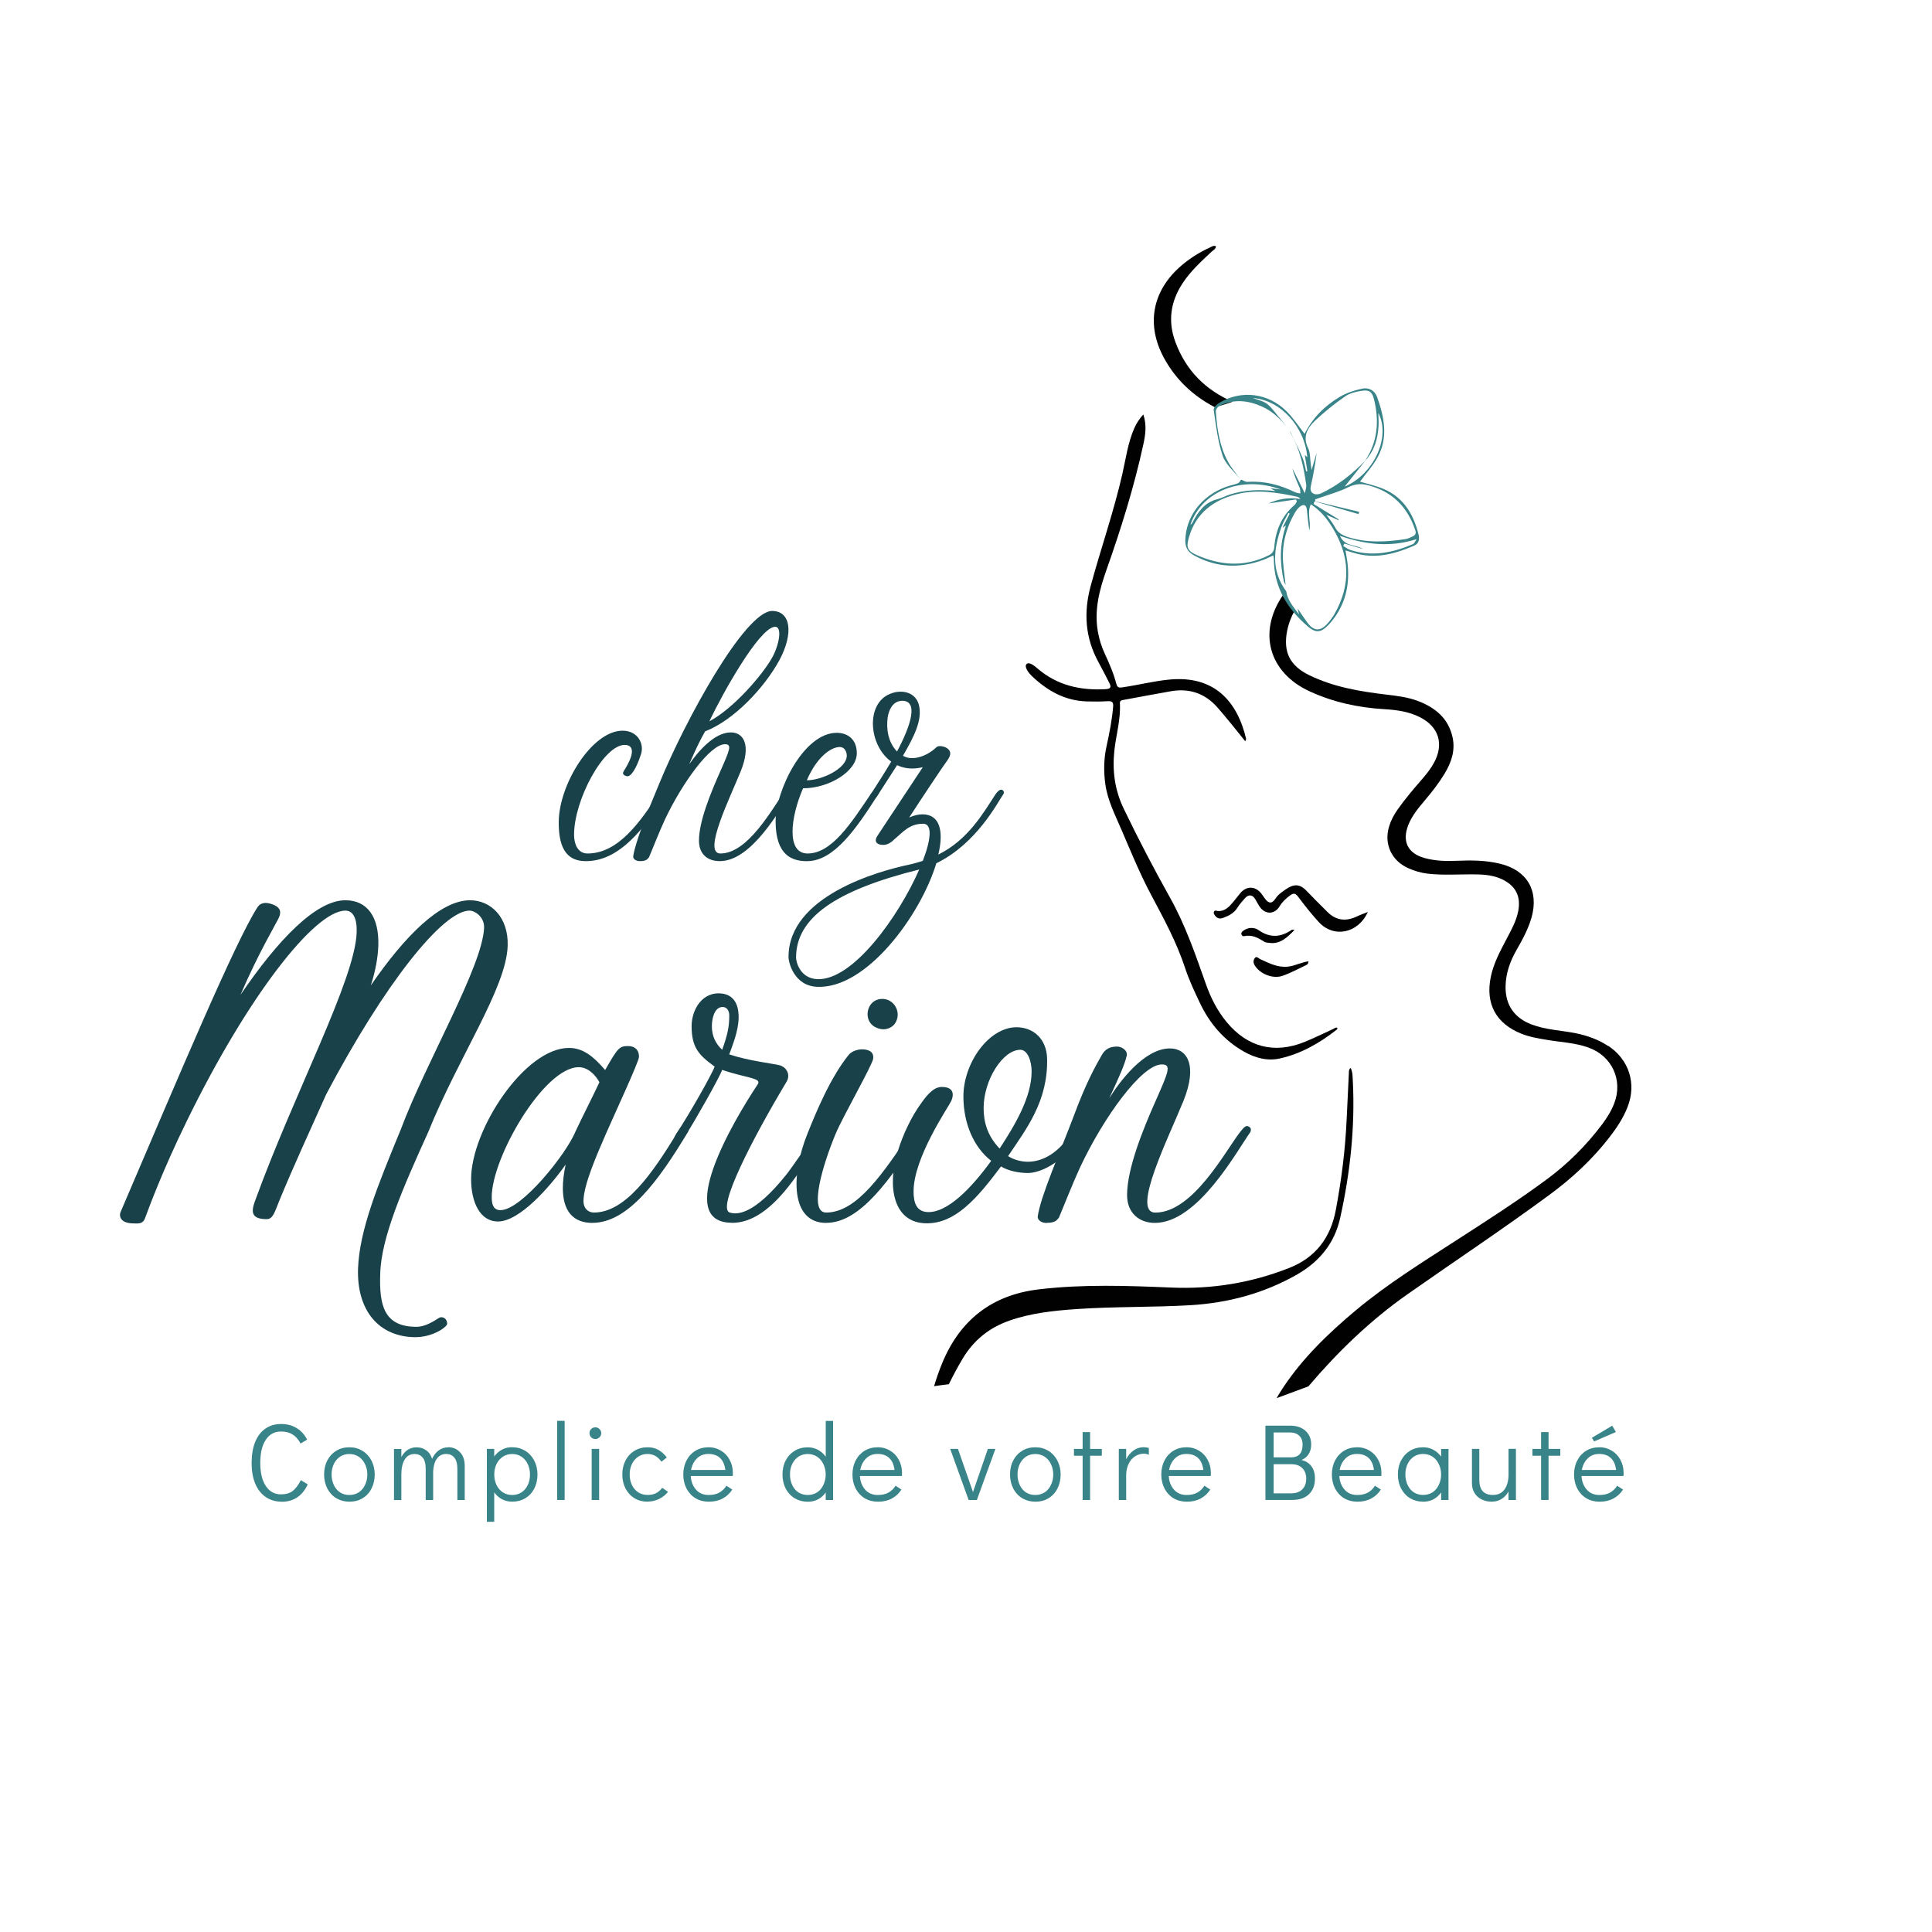 <?xml version="1.0" encoding="UTF-8"?>
<svg id="Calque_2" data-name="Calque 2" xmlns="http://www.w3.org/2000/svg" xmlns:xlink="http://www.w3.org/1999/xlink" viewBox="0 0 425.2 425.2">
  <defs>
    <style>
      .cls-1 {
        fill: #184149;
      }

      .cls-1, .cls-2, .cls-3, .cls-4 {
        stroke-width: 0px;
      }

      .cls-2 {
        fill: #010101;
      }

      .cls-3 {
        fill: #398489;
      }

      .cls-5 {
        clip-path: url(#clippath-6);
      }

      .cls-4 {
        fill: none;
      }

      .cls-6 {
        clip-path: url(#clippath-7);
      }

      .cls-7 {
        clip-path: url(#clippath-1);
      }

      .cls-8 {
        clip-path: url(#clippath-9);
      }

      .cls-9 {
        clip-path: url(#clippath);
      }

      .cls-10 {
        clip-path: url(#clippath-8);
      }
    </style>
    <clipPath id="clippath">
      <rect class="cls-4" x="253.15" y="53.96" width="106.53" height="330.29"/>
    </clipPath>
    <clipPath id="clippath-1">
      <rect class="cls-4" x="202.58" y="234.95" width="95.85" height="82.56"/>
    </clipPath>
    <clipPath id="clippath-2">
      <rect class="cls-4" x="286.44" y="129.75" width="5.33" height="6.66"/>
    </clipPath>
    <clipPath id="clippath-3">
      <rect class="cls-4" x="264.37" y="85.97" width="50.89" height="55.88" transform="translate(-17.29 62.36) rotate(-11.93)"/>
    </clipPath>
    <clipPath id="clippath-4">
      <rect class="cls-4" x="264.37" y="85.97" width="50.89" height="55.88" transform="translate(-17.29 62.36) rotate(-11.93)"/>
    </clipPath>
    <clipPath id="clippath-6">
      <rect class="cls-4" x="260.28" y="85.02" width="53.27" height="54.6"/>
    </clipPath>
    <clipPath id="clippath-7">
      <rect class="cls-4" x="259.52" y="83.86" width="50.89" height="55.88" transform="translate(-16.95 61.31) rotate(-11.93)"/>
    </clipPath>
    <clipPath id="clippath-8">
      <rect class="cls-4" x="259.52" y="83.86" width="50.89" height="55.88" transform="translate(-16.95 61.31) rotate(-11.93)"/>
    </clipPath>
    <clipPath id="clippath-9">
      <rect class="cls-4" x="259.52" y="83.86" width="50.89" height="55.88" transform="translate(-16.95 61.31) rotate(-11.93)"/>
    </clipPath>
  </defs>
  <path class="cls-1" d="m128.93,189.52c5.96,0,11.38-4.5,17.64-14.74.23-.38.16-.69-.23-.92-.61-.38-1.14.54-1.45.92-3.82,5.81-8.7,13.06-15.57,13.06-2.29,0-2.98-2.29-2.98-4.12,0-7.64,6.49-19.78,11.15-19.78,1.68,0,2.6,1.37-.23,5.8-.38.61.08.92.61,1.07.99.31,2.21-1.76,3.2-4.81.76-2.29-.69-5.19-4.05-5.19-6.72,0-13.97,11.76-14.05,20.01-.08,6.56,2.29,8.7,5.96,8.7Z"/>
  <path class="cls-1" d="m140.84,189.52c1.53,0,1.68-.53,1.99-.84.54-1.22,2.14-5.35,3.51-8.32,3.75-7.94,9.93-16.57,13.21-16.57,1.6,0,1.07,1.22-.99,5.88-2.14,4.81-4.73,11.07-4.73,15.35,0,2.9,1.83,4.5,4.58,4.5,7.1,0,13.21-11.53,15.57-14.74.08-.15.23-.61-.23-.92-.3-.15-.69-.15-1.45.92-2.29,3.05-7.64,13.06-13.75,13.06-3.97,0,2.06-12.14,4.5-18.17,2.29-5.73.61-8.48-2.21-8.48-3.67,0-7.26,4.28-9.17,7.03,1.3-2.98,2.29-5.12,3.51-7.26,6.34-2.44,13.06-9.62,16.34-15.65,3.2-5.96,2.52-10.85-1.61-10.85-6.03.15-19.09,24.05-24.74,37.8-2.29,5.5-5.34,12.91-5.81,16.19-.07.61.61,1.07,1.45,1.07Zm15.27-30.77c3.13-6.56,10.77-20.08,14.21-20.77,2.06-.46,1.14,4.13-.46,6.88-2.07,3.66-8.4,11.07-13.75,13.89Z"/>
  <path class="cls-1" d="m177.65,189.52c5.96,0,10.92-7.33,15.65-14.74.23-.38.31-.61-.38-.99-.38-.23-.99.61-1.3.99-4.28,6.34-8.55,13.06-13.89,13.06-4.73,0-3.75-8.02-.99-14.35,5.73,0,11.83-3.75,11.83-7.71,0-3.05-1.98-4.5-4.43-4.5-7.26,0-13.44,12.68-13.44,19.47,0,7.64,3.74,8.78,6.95,8.78Zm-.08-17.79c2.14-5.04,5.27-7.33,7.26-7.33,1.07,0,1.53,1.07,1.53,1.91,0,2.82-5.5,5.42-8.79,5.42Z"/>
  <path class="cls-1" d="m220.33,173.79c-.38,0-.84.46-1.22.99-2.82,4.35-6.11,10.08-12.6,13.29,1.22-5.11.38-8.85-3.51-8.85-.84,0-1.84.23-2.9.69,3.28-5.04,7.71-11.68,8.32-12.45.23-.31.61-.92.69-1.37.31-1.68-2.52-2.29-3.05-1.61-1.99,1.91-5.27,3.13-7.33,1.84,2.67-4.58,4.12-7.79,3.59-10.77-.54-3.21-3.82-3.97-6.49-2.82-5.27,2.14-4.73,11.23.31,14.89-1.45,2.44-2.98,4.81-4.35,6.95-.54.76-.23,1.07,0,1.22.61.46,1.14-.38,1.52-.99l4.13-6.41c1.53.76,3.44.99,5.65.46l-10,15.12c-.76,1.14-.23,1.98,1.3,1.98.99,0,1.83-.61,2.52-1.3,1.84-1.53,3.21-3.36,6.26-3.36,2.06,0,1.76,3.44-.08,8.17-.92.3-1.98.61-3.05.84-6.87,1.45-26.5,6.95-26.5,20.31,0,1.22,1.22,6.34,6.26,6.57,10.92.53,22.83-15.81,26.27-27.19,8.93-4.35,13.51-13.44,14.74-15.19.31-.46,0-.99-.46-.99Zm-24.97-15.88c.23-1.6,1.07-3.51,2.98-3.67,3.9-.23,2.22,5.27-.92,11.15-2.06-2.14-2.37-5.12-2.06-7.49Zm-15.58,57.58c-3.74-.23-4.58-3.82-4.58-4.74,0-8.78,8.71-14.81,27.11-19.39-4.51,10.31-14.66,24.59-22.53,24.13Z"/>
  <g class="cls-9">
    <g>
      <path class="cls-2" d="m267.38,89.62c1.31-.35,2.61-.76,3.9-1.2-5.91-2.57-10.24-6.81-12.59-13.13-1.7-4.57-1.09-8.89,1.58-12.95,1.76-2.68,4.11-4.83,6.44-7,.35-.33.89-.54.9-1.15-.59-.23-.99.13-1.41.32-2.25,1.02-4.31,2.33-6.2,3.94-6.41,5.49-7.85,12.99-3.79,20.4,2.57,4.69,6.32,8.23,11.05,10.72.04.02.08.04.12.06Z"/>
      <path class="cls-2" d="m353.93,230.21c-2.16-1.43-4.55-2.28-7.08-2.8-3.25-.66-6.62-.74-9.77-1.94-3.78-1.43-5.77-4.27-5.73-8.29.03-2.98,1-5.65,2.47-8.2,1.29-2.26,2.53-4.54,3.25-7.07,1.65-5.87-.98-10.37-6.9-11.81-3.08-.75-6.21-.8-9.35-.66-2.47.11-4.93.06-7.32-.61-3.68-1.02-4.96-3.67-3.57-7.23.82-2.11,2.26-3.8,3.69-5.5,1.56-1.85,3.04-3.74,4.29-5.8,1.51-2.5,2.43-5.13,1.76-8.11-.93-4.07-3.71-6.39-7.41-7.84-2.31-.91-4.76-1.2-7.21-1.49-5.82-.69-11.56-1.66-16.9-4.26-4.29-2.09-5.79-5.11-4.87-9.8.31-1.55.85-2.95,1.56-4.25-.82-1.13-1.63-2.27-2.45-3.39-.03-.04-.05-.08-.08-.12-5.52,8.11-3.07,16.96,5.87,21.09,5.24,2.42,10.76,3.61,16.51,3.95,2.7.16,5.39.52,7.84,1.78,4.13,2.11,5.29,5.87,3.1,9.95-.71,1.33-1.64,2.49-2.62,3.63-1.89,2.19-3.78,4.38-5.44,6.75-.81,1.16-1.46,2.39-1.86,3.73-1.17,3.84.56,7.54,4.26,9.17,1.33.58,2.7,1,4.16,1.18,3.8.45,7.62.06,11.43.19,1.8.06,3.55.33,5.19,1.14,2.89,1.45,3.99,3.74,3.39,6.9-.43,2.22-1.52,4.15-2.55,6.11-1.41,2.68-2.87,5.36-3.49,8.37-1.23,5.94,1.15,10.32,6.8,12.55,1.86.73,3.81,1.04,5.76,1.36,2.99.5,6.05.62,8.94,1.66,5.19,1.87,7.63,7.18,5.66,12.29-.65,1.67-1.59,3.19-2.66,4.61-3.47,4.61-7.52,8.66-12.16,12.09-6.48,4.79-13.26,9.13-20.03,13.5-7.49,4.84-15.08,9.55-21.95,15.28-6.08,5.08-11.77,10.55-16.17,17.22-.47.72-.91,1.44-1.34,2.17,2.33-.87,4.67-1.74,7.01-2.6,6.49-7.63,13.64-14.55,21.89-20.33,10.38-7.28,20.95-14.3,31.16-21.82,4.93-3.63,9.37-7.73,13.12-12.56,1.63-2.1,3.11-4.29,4.08-6.79,2-5.12.32-10.41-4.26-13.43Z"/>
    </g>
  </g>
  <path class="cls-2" d="m294.35,226.17c-.04.15-.03.33-.11.4-3.75,2.95-7.81,5.31-12.51,6.37-2.81.64-5.47-.1-7.93-1.48-4.48-2.53-7.64-6.28-9.8-10.89-1.15-2.44-2.31-4.88-3.15-7.44-1.85-5.66-4.68-10.89-7.46-16.1-2.51-4.69-4.49-9.58-6.58-14.43-1.4-3.27-3.05-6.45-3.55-10.04-.38-2.79-.34-5.56.27-8.32.63-2.87,1.2-5.74,1.45-8.68.08-.94-.15-1.3-1.16-1.24-1.54.1-3.09.09-4.63.05-4.8-.14-8.68-2.34-12.06-5.55-.76-.72-1.75-2.05-1.23-2.64.57-.66,1.82.41,2.52,1.01,4.31,3.67,9.34,4.78,14.84,4.49,1.1-.06,1.4-.39.89-1.36-.79-1.53-1.57-3.08-2.4-4.6-2.94-5.35-3.29-10.95-1.71-16.78,2.24-8.22,5.06-16.27,6.96-24.58.78-3.42,1.22-6.92,2.66-10.17.47-1.06,1.08-1.98,1.96-2.98.79,2.33.47,4.46.02,6.55-2.05,9.42-4.92,18.61-8.13,27.68-1.56,4.39-2.72,8.84-1.89,13.57.3,1.67.79,3.28,1.5,4.81,1.01,2.19,1.98,4.39,2.58,6.73.23.88.72.81,1.41.71,3.43-.5,6.8-1.37,10.27-1.7,9.88-.94,14.93,4.8,16.86,13.02.03.1-.07.24-.17.57-1.13-1.41-2.16-2.7-3.21-3.98-.98-1.19-1.96-2.39-2.98-3.54-2.73-3.06-6.16-4.2-10.18-3.5-3.47.6-6.92,1.27-10.39,1.9-.46.08-.87.15-.84.75.21,3.55-.85,6.95-1.22,10.44-.47,4.46.09,8.66,2.07,12.77,3.19,6.64,6.6,13.16,10.2,19.6,3.37,6.02,5.6,12.56,7.9,19.05,1.07,3.01,2.5,5.84,4.56,8.32,4.57,5.51,10.5,7.04,17.12,4.36,2.14-.87,4.21-1.9,6.31-2.86.28-.13.53-.41.94-.25"/>
  <g class="cls-7">
    <path class="cls-2" d="m297.73,237.98c-.05-.95,0-1.96-.47-2.95-.42.32-.37.67-.39.98-.17,3.41-.34,6.82-.49,10.24-.3,6.74-1.14,13.41-2.39,20.04-1.14,6.08-4.41,10.46-10.27,12.77-8.33,3.28-16.96,4.69-25.92,4.31-9.74-.41-19.49-.76-29.2.4-10.27,1.22-17.31,6.72-21.24,16.23-.69,1.67-1.27,3.36-1.79,5.08,1.08-.16,2.16-.32,3.25-.44.95-1.91,1.95-3.8,3.05-5.64,2.44-4.08,5.87-6.82,10.33-8.37,4.79-1.67,9.76-2.18,14.78-2.53,8.33-.57,16.69-.36,25.02-.85,8.33-.5,16.16-2.6,23.42-6.73,4.93-2.81,8.3-6.88,9.53-12.47,2.2-9.9,3.29-19.92,2.79-30.08Z"/>
  </g>
  <path class="cls-2" d="m301.04,200.71c-2.18,4.78-7.56,5.79-10.84,2.18-1.61-1.77-3.12-3.67-4.55-5.59-.63-.85-1.11-.69-1.77-.2-.89.66-1.67,1.39-2.27,2.37-1.14,1.89-3.28,1.83-4.48-.07-.31-.48-.57-1-.86-1.5-.61-1.01-1.46-1.12-2.28-.22-.61.68-1.21,1.38-1.7,2.15-.75,1.18-1.89,1.74-3.13,2.19-.63.23-1.25.15-1.69-.44-.19-.26-.46-.54-.3-.91.2-.45.54-.2.86-.17,1.15.09,2.03-.51,2.76-1.29.75-.81,1.41-1.7,2.11-2.56,1.35-1.67,3.24-1.71,4.61-.1.61.72,1.13,1.87,1.88,2.05.93.22,1.36-1.14,2.07-1.73.66-.56,1.37-1.07,2.11-1.51,1.47-.86,2.68-.64,3.86.58,1.57,1.62,3.15,3.23,4.76,4.81,1.88,1.85,4.03,2.08,6.38.97.75-.36,1.54-.64,2.48-1.01"/>
  <path class="cls-2" d="m287.96,211.58c0,.58-.32.74-.61.88-1.7.79-3.35,1.71-5.11,2.31-2.14.73-4.96-.44-6.09-2.3-.3-.48-.37-.99-.07-1.5.43-.73.89-.05,1.21.09,1.97.9,3.86,1.92,6.16,1.68,1.54-.17,2.9-.94,4.5-1.17"/>
  <path class="cls-2" d="m284.89,204.69c-1.63,1.62-3.1,3.15-5.52,2.82-.37-.05-.81-.05-1.11-.24-1.36-.87-2.73-1.62-4.44-1.24-.23.05-.48-.05-.58-.32-.15-.39.1-.67.36-.86,1.1-.81,2.46-.81,3.4-.14,2.55,1.79,4.92,1.57,7.34-.1.06-.04.18.02.54.07"/>
  <path class="cls-3" d="m62.06,330.5c-1.37,0-2.56-.34-3.56-1.02-1-.68-1.77-1.65-2.31-2.91-.54-1.27-.81-2.8-.81-4.58s.25-3.33.77-4.62c.53-1.29,1.27-2.27,2.25-2.95.97-.68,2.12-1.02,3.45-1.02s2.52.31,3.47.92c.97.6,1.73,1.44,2.27,2.52l-1.44.85c-.51-.94-1.12-1.61-1.81-2.02-.68-.42-1.51-.62-2.5-.62-1.43,0-2.55.61-3.35,1.83-.81,1.22-1.21,2.92-1.21,5.1,0,1.43.18,2.66.54,3.7.37,1.03.9,1.82,1.58,2.37.69.56,1.49.83,2.39.83,1.13,0,2.02-.25,2.64-.75.63-.51,1.23-1.3,1.79-2.37l1.5.92c-.57,1.25-1.33,2.2-2.29,2.85-.96.65-2.09.98-3.39.98Z"/>
  <path class="cls-3" d="m76.93,330.5c-1.07,0-2.03-.25-2.89-.75-.85-.51-1.51-1.23-2-2.14-.47-.93-.71-1.97-.71-3.12s.23-2.17.71-3.08c.47-.9,1.12-1.61,1.96-2.12.84-.51,1.81-.77,2.89-.77s2.02.26,2.87.77c.84.51,1.5,1.23,1.98,2.14.48.91.73,1.93.73,3.08s-.24,2.18-.71,3.1c-.47.92-1.13,1.63-1.98,2.14-.83.5-1.78.75-2.85.75Zm-.04-1.48c.76,0,1.44-.19,2.04-.56.59-.38,1.06-.93,1.39-1.62.34-.69.52-1.47.52-2.33s-.18-1.63-.52-2.31c-.33-.69-.8-1.23-1.39-1.62-.6-.38-1.28-.58-2.04-.58s-1.45.2-2.04.58c-.58.39-1.04.93-1.37,1.6-.33.68-.5,1.45-.5,2.31s.17,1.66.5,2.35c.33.7.79,1.24,1.37,1.62.59.37,1.27.56,2.04.56Z"/>
  <path class="cls-3" d="m98.66,318.51c1.04,0,1.9.37,2.58,1.1.69.72,1.04,1.72,1.04,3v7.51h-1.62v-6.78c0-1.19-.23-2.04-.69-2.56-.45-.53-1.03-.79-1.75-.79-.87,0-1.56.34-2.06,1.02-.49.68-.76,1.61-.83,2.79v6.33h-1.64v-6.78c0-1.19-.22-2.04-.67-2.56-.45-.53-1.03-.79-1.75-.79-.99,0-1.72.41-2.21,1.23-.49.82-.73,1.91-.73,3.29v5.62h-1.62v-11.24h1.62v1.77c.37-.69.84-1.22,1.39-1.58.57-.37,1.22-.56,1.96-.56.82,0,1.53.22,2.14.67.61.43,1.03,1.06,1.27,1.87.36-.79.84-1.4,1.44-1.85.61-.46,1.32-.69,2.12-.69Z"/>
  <path class="cls-3" d="m112.69,318.51c1.07,0,2.02.26,2.87.77.86.51,1.52,1.23,2,2.14.48.91.73,1.94.73,3.1s-.24,2.18-.71,3.1c-.47.91-1.13,1.61-1.98,2.12-.83.5-1.79.75-2.87.75-.81,0-1.55-.18-2.23-.52-.68-.36-1.26-.87-1.73-1.54v6.49h-1.62v-16.04h1.62v1.66c.47-.63,1.04-1.13,1.71-1.5.67-.36,1.4-.54,2.21-.54Zm.04,10.51c.76,0,1.44-.19,2.02-.56.59-.38,1.06-.92,1.39-1.6.33-.68.5-1.46.5-2.33s-.17-1.65-.5-2.33c-.33-.69-.8-1.23-1.39-1.62-.58-.38-1.26-.58-2.02-.58s-1.45.2-2.04.58c-.6.39-1.07.93-1.41,1.62-.33.68-.5,1.45-.5,2.31s.17,1.64.5,2.33c.34.7.82,1.24,1.41,1.62.59.37,1.27.56,2.04.56Z"/>
  <path class="cls-3" d="m122.63,330.12v-17.42h1.64v17.42h-1.64Z"/>
  <path class="cls-3" d="m130.22,330.12v-11.24h1.64v11.24h-1.64Zm.81-13.42c-.36,0-.67-.12-.92-.37s-.37-.56-.37-.94c0-.34.12-.65.37-.89s.55-.37.92-.37c.34,0,.65.12.89.37.26.25.4.56.4.92s-.14.67-.4.92c-.25.25-.55.37-.89.37Z"/>
  <path class="cls-3" d="m142.58,330.5c-1.1,0-2.07-.25-2.91-.75-.85-.51-1.51-1.23-2-2.14-.47-.92-.71-1.95-.71-3.1s.23-2.17.71-3.08c.47-.92,1.13-1.63,1.98-2.14.84-.51,1.8-.77,2.87-.77.92,0,1.71.2,2.39.58.68.39,1.3.95,1.85,1.66l-1.19.94c-.79-1.13-1.81-1.71-3.06-1.71-.75,0-1.43.2-2.02.58-.6.39-1.07.93-1.41,1.62-.33.68-.5,1.45-.5,2.31s.17,1.64.5,2.33c.34.7.82,1.24,1.41,1.62.59.37,1.27.56,2.02.56s1.4-.13,1.89-.4c.5-.26.95-.65,1.35-1.17l1.27.89c-.53.66-1.18,1.18-1.96,1.56-.78.38-1.61.58-2.5.58Z"/>
  <path class="cls-3" d="m155.94,318.51c1,0,1.9.25,2.73.75.82.49,1.46,1.16,1.91,2.02.47.86.71,1.82.71,2.87,0,.31-.01.54-.02.69h-9.24c.05,1.15.42,2.14,1.1,2.95.69.82,1.63,1.23,2.83,1.23.96,0,1.75-.18,2.37-.54.63-.36,1.15-.86,1.54-1.5l1.29.85c-.53.83-1.23,1.49-2.1,1.96-.86.47-1.88.71-3.06.71-1.08,0-2.05-.25-2.91-.75-.85-.51-1.51-1.23-2-2.14-.47-.92-.71-1.95-.71-3.1s.23-2.17.71-3.08c.47-.92,1.12-1.63,1.96-2.14.84-.51,1.81-.77,2.89-.77Zm3.7,4.99c-.16-1.17-.54-2.04-1.17-2.62-.62-.59-1.47-.89-2.54-.89s-1.89.33-2.56,1-1.09,1.51-1.27,2.52h7.53Z"/>
  <path class="cls-3" d="m183.35,312.71v17.42h-1.62v-1.66c-.47.66-1.04,1.16-1.71,1.52-.67.34-1.4.52-2.21.52-1.07,0-2.03-.25-2.89-.75-.85-.51-1.51-1.23-2-2.14-.47-.92-.71-1.96-.71-3.12s.23-2.17.71-3.08c.47-.9,1.12-1.61,1.96-2.12.84-.51,1.81-.77,2.89-.77.8,0,1.54.18,2.23.54.68.36,1.25.87,1.73,1.52v-7.87h1.62Zm-5.58,16.31c.76,0,1.44-.19,2.04-.56.59-.38,1.06-.93,1.39-1.62.34-.69.52-1.47.52-2.33s-.18-1.63-.52-2.31c-.33-.69-.8-1.23-1.39-1.62-.6-.38-1.28-.58-2.04-.58s-1.45.2-2.04.58c-.58.39-1.04.93-1.37,1.6-.33.68-.5,1.45-.5,2.31s.17,1.66.5,2.35c.33.7.79,1.24,1.37,1.62.59.37,1.27.56,2.04.56Z"/>
  <path class="cls-3" d="m193.17,318.51c1,0,1.9.25,2.73.75.82.49,1.46,1.16,1.91,2.02.47.86.71,1.82.71,2.87,0,.31-.01.54-.02.69h-9.24c.05,1.15.42,2.14,1.1,2.95.69.82,1.63,1.23,2.83,1.23.96,0,1.75-.18,2.37-.54.63-.36,1.15-.86,1.54-1.5l1.29.85c-.53.83-1.23,1.49-2.1,1.96-.86.47-1.88.71-3.06.71-1.08,0-2.05-.25-2.91-.75-.85-.51-1.51-1.23-2-2.14-.47-.92-.71-1.95-.71-3.1s.23-2.17.71-3.08c.47-.92,1.12-1.63,1.96-2.14.84-.51,1.81-.77,2.89-.77Zm3.7,4.99c-.16-1.17-.54-2.04-1.17-2.62-.62-.59-1.47-.89-2.54-.89s-1.89.33-2.56,1-1.09,1.51-1.27,2.52h7.53Z"/>
  <path class="cls-3" d="m217.41,318.88h1.66l-4.08,11.24h-1.81l-4.06-11.24h1.71l3.31,9.49,3.27-9.49Z"/>
  <path class="cls-3" d="m238.27,330.12v-9.74h-1.91v-1.5h1.91v-3.7h1.64v3.7h2.58v1.5h-2.58v9.74h-1.64Z"/>
  <path class="cls-3" d="m251.74,318.51c.38,0,.75.06,1.1.17v1.5c-.33-.17-.7-.25-1.1-.25-.7,0-1.34.2-1.94.58-.58.37-1.06.93-1.41,1.66-.36.72-.54,1.58-.54,2.58v5.37h-1.62v-11.24h1.62v2.27c.43-.83.98-1.48,1.64-1.94.67-.47,1.41-.71,2.25-.71Z"/>
  <path class="cls-3" d="m261.14,318.51c1,0,1.9.25,2.73.75.82.49,1.46,1.16,1.91,2.02.47.86.71,1.82.71,2.87,0,.31-.01.54-.02.69h-9.24c.05,1.15.42,2.14,1.1,2.95.69.82,1.63,1.23,2.83,1.23.96,0,1.75-.18,2.37-.54.63-.36,1.15-.86,1.54-1.5l1.29.85c-.53.83-1.23,1.49-2.1,1.96-.86.47-1.88.71-3.06.71-1.08,0-2.05-.25-2.91-.75-.85-.51-1.51-1.23-2-2.14-.47-.92-.71-1.95-.71-3.1s.23-2.17.71-3.08c.47-.92,1.12-1.63,1.96-2.14.84-.51,1.81-.77,2.89-.77Zm3.7,4.99c-.16-1.17-.54-2.04-1.17-2.62-.62-.59-1.47-.89-2.54-.89s-1.89.33-2.56,1-1.09,1.51-1.27,2.52h7.53Z"/>
  <path class="cls-3" d="m286.45,321.32c.94.24,1.67.7,2.18,1.39.51.68.77,1.58.77,2.7,0,1.46-.45,2.61-1.33,3.45-.87.83-2.08,1.25-3.62,1.25h-5.95v-16.35h5.41c1.44,0,2.58.38,3.41,1.14.83.75,1.25,1.76,1.25,3.02,0,.82-.19,1.52-.56,2.1-.36.58-.88,1.01-1.56,1.29Zm-6.14-.58h3.81c1.71,0,2.56-.94,2.56-2.81,0-.84-.25-1.5-.75-1.96-.49-.47-1.18-.71-2.06-.71h-3.56v5.47Zm3.91,7.91c1.01,0,1.81-.29,2.39-.87s.87-1.36.87-2.35-.29-1.76-.87-2.33c-.58-.57-1.38-.85-2.39-.85h-3.91v6.41h3.91Z"/>
  <path class="cls-3" d="m298.68,318.51c1,0,1.9.25,2.73.75.82.49,1.46,1.16,1.91,2.02.47.86.71,1.82.71,2.87,0,.31-.01.54-.02.69h-9.24c.05,1.15.42,2.14,1.1,2.95.69.82,1.63,1.23,2.83,1.23.96,0,1.75-.18,2.37-.54.63-.36,1.15-.86,1.54-1.5l1.29.85c-.53.83-1.23,1.49-2.1,1.96-.86.47-1.88.71-3.06.71-1.08,0-2.05-.25-2.91-.75-.85-.51-1.51-1.23-2-2.14-.47-.92-.71-1.95-.71-3.1s.23-2.17.71-3.08c.47-.92,1.12-1.63,1.96-2.14.84-.51,1.81-.77,2.89-.77Zm3.7,4.99c-.16-1.17-.54-2.04-1.17-2.62-.62-.59-1.47-.89-2.54-.89s-1.89.33-2.56,1-1.09,1.51-1.27,2.52h7.53Z"/>
  <path class="cls-3" d="m318.79,318.88v11.24h-1.62v-1.66c-.47.66-1.04,1.16-1.71,1.52-.67.34-1.4.52-2.21.52-1.07,0-2.03-.25-2.89-.75-.85-.51-1.51-1.23-2-2.14-.47-.92-.71-1.96-.71-3.12s.23-2.17.71-3.08c.47-.9,1.12-1.61,1.96-2.12.84-.51,1.81-.77,2.89-.77.8,0,1.54.18,2.23.54.68.36,1.25.87,1.73,1.52v-1.69h1.62Zm-5.58,10.13c.76,0,1.44-.19,2.04-.56.59-.38,1.06-.93,1.39-1.62.34-.69.52-1.47.52-2.33s-.18-1.63-.52-2.31c-.33-.69-.8-1.23-1.39-1.62-.6-.38-1.28-.58-2.04-.58s-1.45.2-2.04.58c-.58.39-1.04.93-1.37,1.6-.33.68-.5,1.45-.5,2.31s.17,1.66.5,2.35c.33.7.79,1.24,1.37,1.62.59.37,1.27.56,2.04.56Z"/>
  <path class="cls-3" d="m333.63,318.88v11.24h-1.64v-1.87c-.39.72-.91,1.28-1.54,1.66-.62.38-1.35.58-2.18.58-.78,0-1.5-.16-2.16-.48-.67-.32-1.2-.79-1.58-1.41-.39-.62-.58-1.36-.58-2.21v-7.51h1.62v6.8c0,2.22.99,3.33,2.98,3.33,1.15,0,2.01-.41,2.58-1.23.58-.82.87-1.91.87-3.29v-5.62h1.64Z"/>
  <path class="cls-3" d="m339.17,330.12v-9.74h-1.91v-1.5h1.91v-3.7h1.64v3.7h2.58v1.5h-2.58v9.74h-1.64Z"/>
  <path class="cls-3" d="m351.98,318.51c1,0,1.9.25,2.73.75.82.49,1.46,1.16,1.91,2.02.47.86.71,1.82.71,2.87,0,.31-.01.54-.02.69h-9.24c.05,1.15.42,2.14,1.1,2.95.69.82,1.63,1.23,2.83,1.23.96,0,1.75-.18,2.37-.54.63-.36,1.15-.86,1.54-1.5l1.29.85c-.53.83-1.23,1.49-2.1,1.96-.86.47-1.88.71-3.06.71-1.08,0-2.05-.25-2.91-.75-.85-.51-1.51-1.23-2-2.14-.47-.92-.71-1.95-.71-3.1s.23-2.17.71-3.08c.47-.92,1.12-1.63,1.96-2.14.84-.51,1.81-.77,2.89-.77Zm3.7,4.99c-.16-1.17-.54-2.04-1.17-2.62-.62-.59-1.47-.89-2.54-.89s-1.89.33-2.56,1-1.09,1.51-1.27,2.52h7.53Zm-4.85-6.26l-.48-.81,4.47-2.66.81,1.39-4.81,2.08Z"/>
  <path class="cls-1" d="m91.55,294.28c2.69,0,5.38-1.24,6.52-2.38.41-.41.41-.62.21-1.24-.31-.72-1.14-.93-1.66-.62-1.14.72-3,1.97-4.97,1.97-7.35,0-8.18-5.07-7.97-11.69.21-7.97,4.97-18.84,10.56-31.16,6.73-16.67,17.18-31.67,17.49-40.99.21-6.31-3.72-10.04-8.28-10.04-6.52,0-14.28,7.77-21.84,18.74,1.04-3.21,1.55-6.11,1.65-8.7.21-6.31-2.38-10.04-7.25-10.04-6.52,0-14.9,8.8-23.08,20.81,4.04-9.42,8.07-16.05,8.49-17.08.62-1.45,0-2.27-1.35-2.79-2.17-.83-3,0-3.42.62-4.97,7.76-17.18,36.84-30.12,67.07-.31.72-.21,2.38,2.59,2.48,1.04,0,2.28.31,2.8-1.13.83-2.28,3.93-10.66,9.21-21.43,13.45-27.53,28.15-46.27,34.88-46.27,1.66,0,2.59,1.65,2.49,4.76-.31,10.35-13.76,35.4-22.36,59.1-.93,2.49-.83,4.04,2.59,4.04,1.35,0,1.76-1.65,2.69-3.93,3.31-8.07,7.04-16.04,10.35-23.5,12.83-24.32,25.67-40.47,31.57-40.47,1.14,0,3.31,1.35,3.2,3.83-.41,8.59-12.83,29.6-18.32,44.3-5.17,12.52-9.11,22.25-9.42,30.64-.31,9.32,4.66,15.11,12.73,15.11Z"/>
  <path class="cls-1" d="m130.37,269.13c7.76,0,14.49-9.11,21.01-19.97.31-.51.1-1.35-.72-1.35-.51,0-1.24.83-1.55,1.35-5.7,9.42-11.59,17.7-18.42,17.7-1.24,0-2.28-.93-2.28-2.49,0-3.52,2.9-10.14,4.97-14.9,1.76-4.04,7.25-15.84,7.25-16.87,0-1.65-1.04-2.38-2.38-2.38-1.97,0-2.28.41-5.07,5.27-2.59-3-4.86-4.86-7.97-4.86-9.73,0-21.53,18.01-21.53,28.88,0,5.07,1.97,9.32,5.9,9.32,4.76,0,11.39-7.56,14.91-12.53-.42,1.97-.62,3.63-.62,5.18,0,5.07,2.28,7.66,6.52,7.66Zm-20.18-2.79c-1.56,0-1.97-1.14-1.97-2.9,0-8.69,11.49-28.57,19.15-28.57,2.07,0,3.72,1.76,4.55,3.31-1.24,2.69-3.93,7.97-5.18,10.66-2.07,5.18-12.01,17.49-16.56,17.49Z"/>
  <path class="cls-1" d="m161.11,269.13c4.24,0,8.59-2.79,13.35-9.21,5.07-6.84,6.42-9.21,7.45-10.77.41-.62.1-1.04-.21-1.24-.62-.41-1.14-.2-2.07,1.24-.83,1.24-5.59,8.18-6.62,9.42-7.14,8.9-10.87,8.8-12.42,8.28-2.9-.93,5.07-16.35,12.52-28.78.93-1.56,0-3.21-1.55-3.63-1.65-.41-6.63-.93-11.07-2.38.62-1.76,2.07-5.18,2.07-8.18s-1.14-4.76-3.42-5.18c-4.55-.72-6.93,3.52-6.93,7.14,0,4.76,1.65,6.42,5.07,8.9-.62,1.76-5.59,10.46-8.18,14.39-.93,1.35-.93,1.86-.21,2.28.72.41,1.66-.93,2.07-1.66,1.76-2.69,7.35-12.52,7.97-14.28,5.18,1.76,8.7,1.76,7.87,3.11-5.59,8.39-18.53,30.53-5.7,30.53Zm-2.17-38.09c-1.34-1.24-2.27-2.9-2.27-5.18,0-1.35.41-4.24,2.38-4.24.83,0,1.45.72,1.45,1.86,0,2.59-.42,4.35-1.56,7.56Z"/>
  <path class="cls-1" d="m192.68,226.07c1.76.93,3.42.31,4.24-.73,1.76-2.59-.31-5.79-3.11-5.48-3.21.31-3.93,4.86-1.14,6.21Zm-10.87,43.06c7.55,0,14.08-9.52,20.91-19.97.31-.51.1-1.14-.51-1.35-.62-.2-1.45.83-1.76,1.35-6.01,8.9-11.8,17.7-18.63,17.7-3.93,0-.72-10.56,2.07-17.29,1.65-3.93,7.97-14.91,8.28-16.56.2-1.65-1.14-2.07-2.49-2.07-.72,0-2.28.31-3,1.35-1.55,1.97-4.55,6-9,17.29-3.63,9-3.72,19.56,4.14,19.56Z"/>
  <path class="cls-1" d="m203.96,269.23c6.21,0,10.87-5.18,16.35-12.52,1.45.93,3.83,1.45,5.9,1.45,3,0,8.48-2.69,12.01-9,.31-.51.1-.93-.31-1.24-.62-.51-1.45.52-1.97,1.24-3.52,5.49-7.35,6.52-9.73,6.52-1.24,0-2.9-.31-4.35-1.24,4.04-6,8.8-12.11,8.59-21.43-.1-4.45-3.11-6.93-6.73-6.93-6.11,0-11.69,7.87-11.69,15.22,0,6.11,2.38,11.28,6.11,14.18-4.56,6.31-9.63,11.28-13.77,11.28-2.69,0-3.31-2.07-3.31-4.56,0-7.45,7.66-18.53,8.28-19.87.52-1.14.83-3.11-2.07-3.11-1.65,0-3,1.45-4.34,3.31-2.38,3.2-4.24,7.24-5.38,10.97-2.28,7.35-1.14,15.73,6.42,15.73Zm16.04-16.45c-2.79-2.9-3.52-6.01-3.52-8.91,0-6.21,4.24-12.83,8.07-12.83,1.66,0,2.49,2.59,2.49,4.76,0,5.59-3.52,11.59-7.04,16.98Z"/>
  <path class="cls-1" d="m230.35,269.13c2.07,0,2.28-.72,2.69-1.13.72-1.66,2.9-7.25,4.76-11.28,5.07-10.77,13.46-22.46,17.91-22.46,2.17,0,1.45,1.65-1.35,7.97-2.9,6.52-6.31,15.01-6.31,20.8,0,3.94,2.69,6.11,6.11,6.11,9.52,0,18.11-15.94,21.01-19.97.1-.21.31-.83-.2-1.14-.62-.41-.93-.31-2.07,1.14-3.21,4.14-10.35,17.7-18.63,17.7-5.38,0,2.9-16.46,6.21-24.64,3.11-7.77.83-11.49-3-11.49-5.7,0-11.18,7.45-13.35,10.97,2.48-5.38,3.31-7.25,3.83-9.31.31-1.24-1.14-2.07-2.07-2.07-2.28,0-3,1.13-3.52,2.07-1.24,2.17-3.31,5.79-6.11,13.35-2.8,7.45-7.25,17.49-7.87,21.95-.1.83.83,1.45,1.97,1.45Z"/>
  <path class="cls-3" d="m227.89,330.5c-1.07,0-2.03-.25-2.89-.75-.85-.51-1.51-1.23-2-2.14-.47-.93-.71-1.97-.71-3.12s.23-2.17.71-3.08c.47-.9,1.12-1.61,1.96-2.12.84-.51,1.81-.77,2.89-.77s2.02.26,2.87.77c.84.51,1.5,1.23,1.98,2.14.48.91.73,1.93.73,3.08s-.24,2.18-.71,3.1c-.47.92-1.13,1.63-1.98,2.14-.83.5-1.78.75-2.85.75Zm-.04-1.48c.76,0,1.44-.19,2.04-.56.59-.38,1.06-.93,1.39-1.62.34-.69.52-1.47.52-2.33s-.18-1.63-.52-2.31c-.33-.69-.8-1.23-1.39-1.62-.6-.38-1.28-.58-2.04-.58s-1.45.2-2.04.58c-.58.39-1.04.93-1.37,1.6-.33.68-.5,1.45-.5,2.31s.17,1.66.5,2.35c.33.7.79,1.24,1.37,1.62.59.37,1.27.56,2.04.56Z"/>
  <g class="cls-5">
    <g class="cls-6">
      <g class="cls-10">
        <g class="cls-8">
          <path class="cls-3" d="m281.85,107.72c-8.51-3.15-17.35.36-19.85,7.74.07-.05.17-.08.22-.14.09-.09.18-.2.23-.32,1.22-2.34,2.64-4.43,5.45-5.13.95-.23,1.83-.73,2.77-1.04,3.18-1.01,6.46-1.14,10.02-.76-.48-.27-.72-.41-1.1-.62.88.1,1.57.19,2.26.27Zm14.03,11.9c-.09.17-.18.35-.27.53.52.3,1.01.71,1.58.89,4.76,1.55,9.32.62,13.75-1.28.37-.16.56-.73.83-1.11-5.78,1.86-11.2,1.22-16.89-.72,1.14,2.46,3.51,1.85,5.05,2.88-1.35-.4-2.7-.79-4.05-1.18Zm-3.97-6.32c.77,1.09,1.46,1.86,1.91,2.75.61,1.18,1.58,1.74,2.77,2.13,4.22,1.35,8.5,1.11,12.8.46.51-.08,1-.37,1.5-.58.63-.28.82-.68.58-1.39-1.75-5.25-5.23-8.65-10.67-9.95-1.42-.34-2.73-.16-4.13.54-1.99.99-4.18,1.57-6.29,2.32l-.91.33c0,.14-.02.28-.02.42,3.23.77,6.46,1.54,9.68,2.31-.05.17-.1.34-.15.5-3.22-.94-6.44-1.87-9.67-2.81-.07.2-.15.39-.22.58,1.85,1.13,3.69,2.27,5.54,3.41-.03.05-.06.1-.09.15-.79-.35-1.58-.7-2.64-1.18Zm-6.49-2.93c-.06-.15-.12-.3-.18-.45-2,.29-3.99.58-6.05.88,2.16-.98,4.36-1.4,7.04-.97-.4-.33-.48-.45-.57-.47-4.45-.96-8.94-1.73-13.46-.6-5.11,1.27-8.94,4.13-10.5,9.37-.69,2.31-.44,3.11,1.77,4.07,5.2,2.28,10.47,2.64,15.73.03.81-.4,1.18-.91,1.25-1.84.29-3.66,1.62-6.85,4.5-9.29.21-.18.31-.49.47-.74Zm15.05-8.97c-1.58,1.98-3.15,3.95-4.53,5.69,6.29-2.63,10.23-10.8,7.41-16.2.02,1.01.09,1.89.05,2.76-.14,2.91-.93,5.59-2.99,7.78,2.8-4.19,3.16-8.73,2-13.49-.39-1.59-.96-2.18-2.6-1.95-1.3.19-2.73.52-3.77,1.25-2.35,1.63-4.6,3.43-6.67,5.4-1.64,1.56-2.71,3.45-1.49,5.95.52,1.07.43,2.44.61,3.68.04.3.08.6.17,1.18.43-1.47.78-2.63,1.11-3.79-.3,2.47-.73,4.88-1.27,7.28-.18.82-.04,1.46.69,1.75.42.18,1.07.11,1.5-.08,3.74-1.74,6.9-4.28,9.77-7.21Zm-17.39,28.73c.29,1.95,1.52,3.36,2.81,5.1l-.31-1.31c.7,1.02,1.39,2.06,2.12,3.06,1.39,1.94,2.85,2.04,4.42.3.59-.67,1.14-1.39,1.58-2.16,3.69-6.46,3.38-12.83-.49-19.07-1.2-1.93-2.6-3.72-4.72-5.05-.92,1.97.11,3.86-.32,5.69-.25-1.5-.41-3.01-.55-4.51-.1-1.03-.67-1.33-1.5-.7-.44.33-.81.82-1.1,1.31-1.64,2.8-2.59,5.86-2.68,9.06-.07,2.29.38,4.6.6,6.9-.14-.31-.33-.6-.41-.93-.9-4.08-.91-8.14.49-12.16-.16.1-.29.19-.77.49.66-1.28,1.12-2.2,1.59-3.11-.09-.05-.19-.1-.29-.15-.51,1.02-1.13,2-1.52,3.07-1.75,4.86-2.3,9.67,1.04,14.16Zm-9.93-24.58c.48.18.97.54,1.43.5,3.7-.24,7.12.65,10.4,2.26.36.18.81.2,1.21.3-.04-.41,0-.86-.15-1.23-.59-1.39-1.24-2.76-1.59-4.28.83,1.67,1.66,3.34,2.72,5.46.16-.81.38-1.32.32-1.78-.56-4-1.39-7.93-3.45-11.48-.08-.15-.11-.34-.16-.5.94,1.99,1.94,3.95,2.8,5.98.4.93.53,1.97.78,2.97.09-.02.18-.04.27-.06-.18-1.15-.36-2.31-.56-3.56.22.21.37.35.54.5-.54-6.71-5.9-12.61-11.97-13.03,1.06.4,2.05.6,2.86,1.11.76.48,1.36,1.25,1.96,1.96,1.15,1.38,2.25,2.8,3.38,4.2-1.71-2.21-3.56-4.23-6.2-5.4-3.11-1.38-6.23-1.71-9.35-.13-.38.19-.84.78-.81,1.15.27,3.85.81,7.68,2.68,11.13.71,1.32,1.72,2.49,2.59,3.72-1.3-1.67-3.13-3.16-3.77-5.05-1.08-3.23-1.46-6.69-1.97-10.08-.07-.45.67-1.21,1.21-1.54,4.82-2.92,10.77-2.21,14.86,1.87,1.47,1.47,2.61,3.25,3.94,4.94,1.71-3.45,4.39-6.14,7.71-8.12,1.5-.89,3.26-1.47,4.98-1.83,1.47-.31,2.78.42,3.31,1.94,1.53,4.35,2.44,8.8.09,13.13-1.07,1.97-2.63,3.67-3.9,5.4,1.25.36,2.75.73,4.21,1.23,5.02,1.71,7.5,5.56,8.69,10.45.23.97.1,1.94-.97,2.4-3.97,1.72-8.05,2.89-12.43,1.83-.86-.21-1.7-.49-2.69-.78.16.98.34,1.85.44,2.72.56,4.83-.43,9.26-3.63,13.06-.46.55-.97,1.07-1.54,1.49-1.1.82-2.13.66-3.4-.41-4.69-3.93-7.62-8.75-7.64-15.04,0-.21-.07-.42-.12-.71-.81.36-1.52.73-2.27,1-5.18,1.9-10.21,1.68-15.09-.97-1.37-.74-2.04-1.72-2-3.41.14-5.13,3.49-9.68,8.87-11.68.88-.33,1.83-.48,2.7-.82.31-.12.49-.54.73-.82"/>
        </g>
      </g>
    </g>
  </g>
</svg>